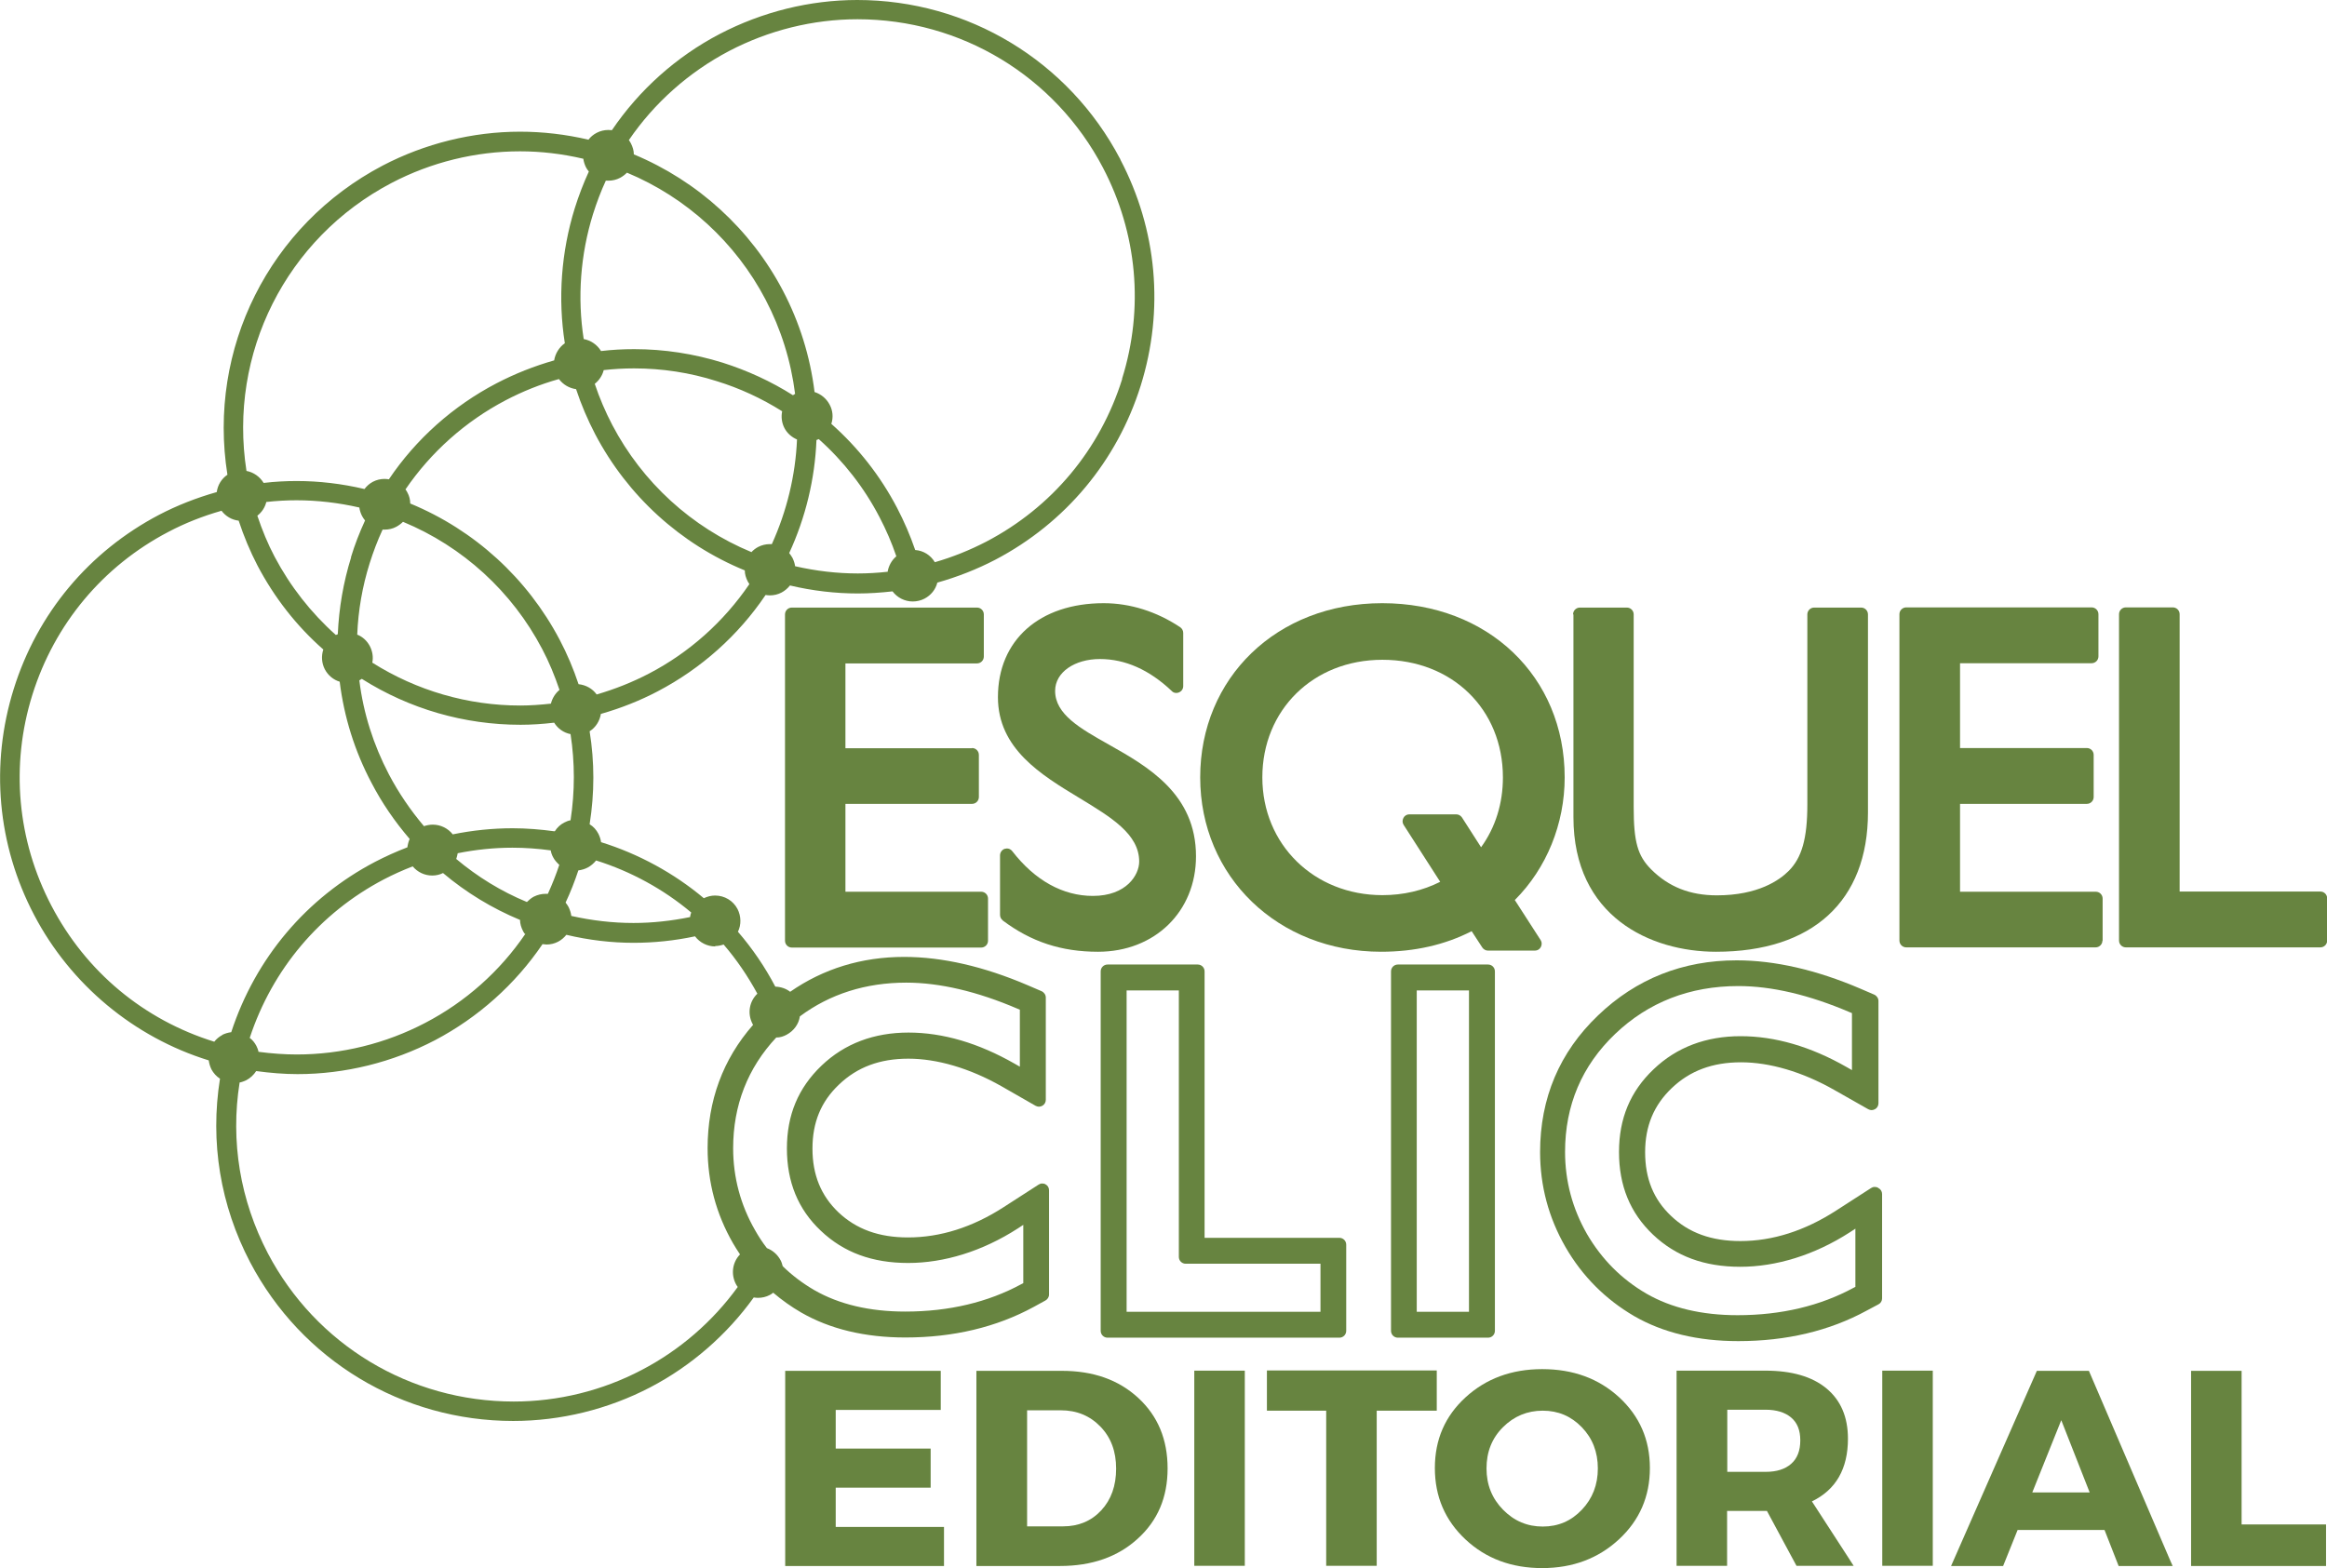 <?xml version="1.0" encoding="UTF-8"?>
<svg xmlns="http://www.w3.org/2000/svg" id="Layer_1" data-name="Layer 1" viewBox="0 0 122.07 82.28">
  <defs>
    <style> .cls-1 { fill: #678440; stroke-width: 0px; } </style>
  </defs>
  <g>
    <path class="cls-1" d="m70.26,64.95h-7.07v-13.98c0-.2-.16-.36-.36-.36h-4.73c-.2,0-.36.16-.36.36v18.86c0,.2.16.36.36.36h12.16c.2,0,.36-.16.36-.36v-4.52c0-.2-.16-.36-.36-.36Zm-1,3.88h-10.16v-16.86h2.74v13.98c0,.2.16.36.36.36h7.07v2.52h-.01Z"></path>
    <path class="cls-1" d="m98.51,62.32c-.05-.03-.11-.04-.17-.04-.07,0-.13.02-.19.06l-1.83,1.18c-1.64,1.06-3.33,1.6-5.02,1.6-1.52,0-2.71-.43-3.64-1.32-.92-.87-1.36-1.96-1.36-3.34s.46-2.47,1.39-3.36c.96-.92,2.15-1.36,3.64-1.36s3.2.49,4.89,1.45l1.78,1.01c.06.03.12.05.18.05s.12-.02.18-.05c.11-.06.18-.18.18-.31v-5.37c0-.14-.09-.27-.22-.33l-.72-.31c-2.31-.99-4.5-1.49-6.5-1.49-2.82,0-5.27.97-7.27,2.89-2.02,1.93-3.04,4.34-3.04,7.17,0,1.78.45,3.45,1.33,4.98.88,1.53,2.1,2.75,3.61,3.63,1.51.87,3.34,1.31,5.46,1.31,2.52,0,4.79-.54,6.73-1.6l.62-.33c.12-.06.19-.18.19-.31v-5.48c0-.13-.07-.25-.19-.31l-.03-.02Zm-1.17,5.2l-.1.05c-1.75.95-3.8,1.44-6.09,1.44-1.87,0-3.48-.38-4.78-1.13-1.31-.76-2.35-1.81-3.12-3.13-.76-1.33-1.15-2.77-1.15-4.31,0-2.44.88-4.52,2.63-6.19,1.74-1.66,3.91-2.51,6.46-2.51,1.75,0,3.71.46,5.84,1.37l.12.05v2.99l-.28-.16c-1.89-1.08-3.76-1.62-5.56-1.62s-3.35.57-4.57,1.74c-1.22,1.16-1.81,2.58-1.81,4.34s.58,3.19,1.78,4.33c1.2,1.14,2.7,1.69,4.58,1.69s3.89-.61,5.75-1.81l.29-.19v3.06h0Z"></path>
    <path class="cls-1" d="m82.52,32.24c0-.2.16-.36.36-.36h2.46c.2,0,.36.16.36.36v10.12c0,1.82.21,2.55.92,3.26.92.92,2.04,1.36,3.44,1.36,2.17,0,3.29-.8,3.77-1.28.69-.69.98-1.7.98-3.49v-9.97c0-.2.16-.36.36-.36h2.46c.2,0,.36.16.36.36v10.39c0,4.65-2.91,7.31-7.97,7.31-3.45,0-7.48-1.85-7.48-7.06v-10.64h-.02Z"></path>
    <path class="cls-1" d="m50.99,39.25c.2,0,.36.16.36.36v2.21c0,.2-.16.36-.36.36h-6.64v4.61h7.12c.2,0,.36.16.36.36v2.21c0,.2-.16.36-.36.36h-9.93c-.2,0-.36-.16-.36-.36v-17.12c0-.2.16-.36.36-.36h9.71c.2,0,.36.16.36.36v2.21c0,.2-.16.36-.36.36h-6.9v4.45h6.64Z"></path>
    <path class="cls-1" d="m52.6,48.29c-.09-.07-.14-.17-.14-.29v-3.12c0-.15.1-.29.24-.34.04,0,.08-.02.12-.02.11,0,.21.05.28.14,1.19,1.54,2.66,2.35,4.23,2.35,1.77,0,2.43-1.11,2.43-1.8,0-1.44-1.46-2.32-3.14-3.34-2-1.21-4.27-2.58-4.27-5.29,0-2.99,2.18-4.93,5.55-4.93,1.39,0,2.78.44,4.01,1.26.1.07.16.18.16.3v2.79c0,.14-.08.27-.22.33-.05.02-.09.03-.14.03-.09,0-.18-.03-.24-.1-1.18-1.12-2.45-1.68-3.77-1.68s-2.35.69-2.35,1.67c0,1.23,1.31,1.97,2.82,2.82,2.04,1.15,4.57,2.59,4.57,5.86,0,2.9-2.16,5.01-5.14,5.01-1.92,0-3.51-.52-5.01-1.65h.01Z"></path>
    <path class="cls-1" d="m110.29,49.35c0,.2-.16.36-.36.36h-9.93c-.2,0-.36-.16-.36-.36v-17.12c0-.2.16-.36.36-.36h9.72c.2,0,.36.16.36.36v2.21c0,.2-.16.36-.36.36h-6.9v4.45h6.65c.2,0,.36.16.36.36v2.21c0,.2-.16.36-.36.36h-6.65v4.61h7.12c.2,0,.36.16.36.36v2.21h-.01Z"></path>
    <path class="cls-1" d="m121.72,49.71h-10.2c-.2,0-.36-.16-.36-.36v-17.12c0-.2.16-.36.36-.36h2.46c.2,0,.36.16.36.36v14.55h7.38c.2,0,.36.16.36.36v2.21c0,.2-.16.36-.36.36Z"></path>
    <path class="cls-1" d="m78.06,50.61h-4.73c-.2,0-.36.16-.36.36v18.86c0,.2.16.36.36.36h4.73c.2,0,.36-.16.36-.36v-18.86c0-.2-.16-.36-.36-.36Zm-1,18.22h-2.74v-16.86h2.74v16.86Z"></path>
    <path class="cls-1" d="m79.47,47.22c1.66-1.66,2.61-3.99,2.61-6.43,0-5.29-4.02-9.14-9.57-9.14s-9.55,3.93-9.55,9.14,4.08,9.15,9.49,9.15c1.75,0,3.35-.36,4.75-1.08l.56.86c.07.1.18.16.3.16h2.46c.13,0,.25-.07.31-.19s.06-.25-.01-.36l-1.36-2.11h.01Zm-1.78-2.77l-1-1.56c-.07-.1-.18-.16-.3-.16h-2.46c-.13,0-.25.07-.31.19s-.06.25.01.36l1.92,2.99c-.91.46-1.94.7-3.03.7-3.59,0-6.3-2.66-6.3-6.18s2.65-6.17,6.3-6.17,6.32,2.59,6.32,6.17c0,1.37-.39,2.62-1.14,3.66h-.01Z"></path>
    <path class="cls-1" d="m58.76,8.34C56.06,3.2,50.78,0,44.97,0,42.48,0,39.99.62,37.76,1.78c-2.28,1.19-4.23,2.94-5.66,5.05-.06,0-.13-.01-.19-.01-.21,0-.42.05-.61.15-.17.09-.32.21-.43.36-1.19-.28-2.4-.42-3.59-.42-2.49,0-4.99.62-7.21,1.78-5.94,3.12-9.19,9.61-8.14,16.22-.31.21-.51.54-.56.91-1.06.3-2.08.7-3.02,1.19-3.68,1.93-6.39,5.17-7.63,9.14-1.24,3.97-.86,8.18,1.07,11.86,1.91,3.65,5.24,6.42,9.16,7.63.02.16.07.32.14.47.11.2.26.37.45.49-.53,3.33.02,6.65,1.58,9.63,2.7,5.14,7.98,8.33,13.8,8.33,2.49,0,4.98-.61,7.2-1.77,2.14-1.12,4.01-2.75,5.42-4.71.07.01.15.02.22.02.22,0,.43-.05.62-.15.06-.03.12-.07.18-.12.46.39.95.74,1.47,1.04,1.51.87,3.35,1.31,5.46,1.31,2.52,0,4.78-.54,6.73-1.6l.62-.34c.11-.06.19-.18.19-.31v-5.48c0-.13-.07-.25-.19-.31-.05-.03-.11-.04-.17-.04-.07,0-.13.02-.19.06l-1.83,1.18c-1.64,1.06-3.33,1.59-5.02,1.59-1.52,0-2.71-.43-3.65-1.32-.91-.87-1.36-1.96-1.36-3.34s.45-2.47,1.39-3.36c.96-.92,2.15-1.36,3.64-1.36s3.2.49,4.89,1.45l1.78,1.02c.06.03.12.05.18.05s.12-.02.18-.05c.11-.06.18-.18.18-.31v-5.37c0-.14-.09-.27-.22-.33l-.72-.31c-2.31-.99-4.49-1.49-6.49-1.49-2.23,0-4.24.62-5.98,1.83-.22-.17-.49-.26-.78-.27-.54-1.03-1.2-2-1.96-2.88.18-.37.17-.81-.02-1.19-.23-.44-.68-.71-1.18-.71-.2,0-.4.05-.59.14-1.57-1.32-3.43-2.33-5.39-2.94-.02-.15-.07-.3-.14-.44-.11-.21-.26-.38-.46-.5.26-1.63.26-3.27,0-4.88.32-.2.53-.54.59-.91,1.05-.3,2.06-.7,2.99-1.19,2.27-1.19,4.22-2.93,5.65-5.05.08.01.15.02.23.02.21,0,.42-.05.61-.15.17-.09.32-.22.44-.37,1.18.28,2.38.42,3.56.42.59,0,1.19-.04,1.82-.11.25.33.64.53,1.06.53.21,0,.43-.05.62-.15.34-.18.58-.48.67-.84,1.06-.3,2.08-.7,3.04-1.2,3.68-1.93,6.39-5.18,7.63-9.14,1.24-3.97.86-8.18-1.07-11.86v-.03Zm-27.65,2.89c.19-.6.41-1.19.67-1.75h.14c.21,0,.42-.05.61-.15.13-.07.25-.16.36-.27,3.12,1.3,5.7,3.66,7.27,6.66.81,1.55,1.33,3.21,1.55,4.95-.04.02-.08.04-.11.07-1.15-.73-2.4-1.3-3.69-1.71-1.51-.47-3.07-.71-4.64-.71-.58,0-1.16.03-1.74.1-.2-.33-.53-.56-.91-.63-.34-2.18-.17-4.44.49-6.56Zm-10.57-1.63c2.08-1.09,4.41-1.66,6.74-1.66,1.1,0,2.21.13,3.32.39.02.15.07.31.14.45.04.08.09.15.15.22-.28.61-.53,1.26-.74,1.93-.71,2.29-.89,4.73-.52,7.08-.3.21-.5.54-.56.9-1.05.3-2.06.7-3.02,1.2-2.28,1.19-4.23,2.93-5.65,5.04-.07-.01-.15-.02-.23-.02-.21,0-.42.05-.61.15-.17.09-.32.22-.44.38-1.19-.28-2.38-.42-3.56-.42-.56,0-1.13.03-1.73.1-.2-.33-.53-.56-.9-.63-.96-6.16,2.08-12.21,7.61-15.11Zm3.4,35.45c.03-.09.05-.18.07-.28.95-.19,1.91-.29,2.87-.29.67,0,1.35.05,2.01.14.02.12.06.24.12.35.08.16.2.29.33.41-.17.51-.37,1.02-.6,1.52h-.12c-.21,0-.42.05-.62.15-.13.07-.25.17-.36.28-1.35-.56-2.59-1.32-3.72-2.27h.02Zm3.62,3.95c-1.33,1.96-3.14,3.57-5.25,4.67-2.08,1.09-4.41,1.66-6.74,1.66-.65,0-1.33-.05-2.01-.14-.02-.11-.06-.21-.11-.31-.09-.17-.2-.31-.35-.42,1.19-3.61,3.68-6.56,7.04-8.32.48-.25.99-.48,1.51-.68.25.3.62.48,1.02.48.2,0,.39-.04.57-.13,1.21,1.02,2.57,1.85,4.04,2.46,0,.2.06.39.15.57.03.06.06.11.1.16h.03Zm1.53-5.38c-.73-.1-1.47-.16-2.2-.16-1.05,0-2.11.11-3.14.32-.25-.32-.64-.51-1.05-.51-.15,0-.31.03-.46.08-.71-.84-1.33-1.75-1.84-2.72-.81-1.55-1.34-3.21-1.55-4.93.04-.02.09-.05.13-.08,2.5,1.58,5.37,2.41,8.33,2.41.57,0,1.16-.04,1.76-.11.19.31.5.53.86.6.23,1.5.23,3.01,0,4.52-.12.02-.23.07-.33.12-.2.1-.37.26-.49.45h-.02Zm-.18-6.7c-.55.06-1.09.1-1.61.1-2.76,0-5.44-.78-7.77-2.25.06-.29.01-.6-.13-.87-.15-.28-.38-.49-.66-.6.05-1.27.27-2.53.65-3.74.19-.6.41-1.19.68-1.77h.11c.21,0,.43-.05.61-.15.13-.07.25-.16.35-.26,3.14,1.3,5.72,3.66,7.3,6.67.36.68.66,1.41.91,2.15-.22.18-.38.44-.45.72h.01Zm-10.49-7.68c-.41,1.32-.64,2.67-.7,4.04-.03,0-.07.03-.1.04-1.31-1.17-2.39-2.55-3.21-4.1-.36-.68-.66-1.41-.91-2.16.23-.18.4-.43.47-.72.53-.06,1.07-.09,1.58-.09,1.1,0,2.21.13,3.3.38.02.15.07.3.14.44.05.09.1.17.16.24-.29.63-.54,1.27-.74,1.93h.01Zm-6.76,25.07c-.17.09-.31.21-.42.35-3.7-1.15-6.73-3.67-8.54-7.13-1.8-3.44-2.16-7.37-1-11.08,1.16-3.7,3.69-6.74,7.13-8.54.87-.46,1.81-.83,2.79-1.11.22.29.54.48.9.52.27.82.6,1.61.99,2.36.88,1.67,2.03,3.15,3.45,4.4-.11.34-.09.71.08,1.04.17.32.45.55.78.65.23,1.86.79,3.65,1.67,5.31.54,1.04,1.21,2.02,2,2.94-.06.14-.1.29-.12.44-.6.23-1.15.48-1.69.76-3.61,1.89-6.28,5.06-7.55,8.94-.16.02-.33.07-.47.14h0Zm29.07.13c.19,0,.38-.06.54-.15.37-.2.63-.55.69-.96,1.57-1.17,3.45-1.77,5.58-1.77,1.75,0,3.72.46,5.84,1.37l.12.05v2.99l-.28-.16c-1.89-1.08-3.76-1.63-5.56-1.63s-3.35.57-4.57,1.74c-1.22,1.17-1.81,2.59-1.81,4.34s.58,3.19,1.78,4.32c1.2,1.14,2.7,1.69,4.58,1.69s3.89-.61,5.75-1.81l.29-.19v3.06l-.1.05c-1.75.95-3.8,1.44-6.09,1.44-1.87,0-3.48-.38-4.78-1.13-.6-.35-1.16-.77-1.65-1.25-.03-.11-.06-.22-.11-.31-.16-.3-.41-.52-.72-.64-.24-.31-.44-.62-.62-.94-.76-1.32-1.15-2.77-1.15-4.3,0-2.25.76-4.21,2.27-5.82h0Zm-3.22-4.8c.15,0,.3-.03.45-.08.68.79,1.27,1.66,1.77,2.58-.42.4-.54,1.04-.25,1.59,0,.02.02.03.03.04-1.59,1.81-2.39,3.99-2.39,6.48,0,1.78.45,3.45,1.33,4.98.11.19.23.38.37.59-.39.4-.49,1.02-.22,1.55.03.05.06.11.1.16-1.31,1.81-3.04,3.31-5.03,4.35-2.07,1.09-4.39,1.66-6.72,1.66-5.44,0-10.38-2.98-12.9-7.78-1.45-2.78-1.97-5.87-1.48-8.96.12-.02.24-.07.35-.12.21-.11.39-.28.52-.48.74.1,1.47.16,2.17.16,2.49,0,4.99-.62,7.21-1.78,2.26-1.19,4.21-2.93,5.64-5.04.07,0,.14.02.21.02.21,0,.42-.05.61-.15.17-.09.31-.21.43-.36,1.18.28,2.36.42,3.53.42,1.06,0,2.14-.11,3.22-.34.25.33.64.53,1.06.53v-.02Zm-6.24-4.49c1.82.57,3.54,1.51,4.99,2.73-.03.08-.05.16-.06.24-.98.2-1.98.31-2.97.31-1.1,0-2.19-.13-3.26-.37-.02-.16-.07-.31-.14-.46-.04-.08-.1-.16-.16-.24.26-.55.48-1.12.67-1.69.17-.02.34-.07.49-.15.17-.09.32-.22.44-.37Zm2.78-9.81c-.86.45-1.79.82-2.75,1.1-.22-.31-.57-.5-.95-.54-.27-.81-.6-1.59-.99-2.33-1.7-3.23-4.47-5.76-7.84-7.15,0-.2-.05-.4-.15-.58-.03-.06-.06-.11-.1-.16,1.33-1.95,3.14-3.57,5.26-4.68.88-.46,1.82-.84,2.79-1.11.22.29.54.48.9.53.27.82.61,1.61,1,2.36,1.7,3.24,4.48,5.77,7.85,7.15,0,.2.06.39.15.57.03.05.06.1.09.15-1.34,1.97-3.15,3.59-5.26,4.69Zm6.44-6.79h-.1c-.21,0-.43.05-.62.15-.13.07-.25.16-.35.27-3.14-1.3-5.72-3.66-7.3-6.67-.36-.69-.67-1.41-.92-2.16.23-.18.4-.44.47-.72.53-.06,1.06-.09,1.59-.09,1.47,0,2.93.22,4.34.67,1.2.37,2.35.9,3.43,1.58-.06.3-.02.61.12.88.14.27.38.48.66.6-.08,1.89-.54,3.77-1.32,5.49Zm6.08,1.45c-.54.06-1.06.09-1.57.09-1.09,0-2.2-.13-3.29-.38-.02-.15-.07-.3-.14-.44-.05-.09-.11-.17-.17-.25.86-1.86,1.35-3.9,1.43-5.93.04-.02.08-.03.12-.05,1.3,1.16,2.38,2.54,3.19,4.1.34.65.64,1.34.88,2.05-.25.21-.41.51-.46.83v-.02Zm12.3-10.12c-1.16,3.71-3.69,6.74-7.13,8.54-.85.44-1.76.81-2.7,1.08-.22-.37-.6-.61-1.03-.64-.26-.76-.58-1.5-.95-2.21-.88-1.68-2.04-3.16-3.45-4.41.11-.33.08-.7-.09-1.01-.17-.32-.45-.55-.79-.66-.23-1.87-.79-3.66-1.66-5.32-1.69-3.22-4.46-5.75-7.82-7.15,0-.2-.06-.39-.15-.57-.03-.06-.07-.12-.11-.18,1.33-1.95,3.14-3.56,5.25-4.67,2.08-1.09,4.41-1.67,6.74-1.67,5.43,0,10.36,2.98,12.88,7.79,1.8,3.44,2.16,7.37,1,11.08h.01Z"></path>
  </g>
  <g>
    <path class="cls-1" d="m49.35,73.98h-5.51v2.03h4.98v2.05h-4.98v2.06h5.68v2.05h-8.33v-10.24h8.16s0,2.05,0,2.05Z"></path>
    <path class="cls-1" d="m51.23,71.93h4.48c1.64,0,2.97.47,4,1.42s1.54,2.18,1.54,3.7-.52,2.74-1.57,3.69c-1.04.95-2.4,1.43-4.08,1.43h-4.38v-10.24h.01Zm2.65,2.08v6.08h1.89c.81,0,1.48-.28,2-.84s.78-1.29.78-2.19-.27-1.63-.82-2.2-1.24-.86-2.09-.86h-1.77.01Z"></path>
    <path class="cls-1" d="m65.3,82.16h-2.65v-10.24h2.65v10.24Z"></path>
    <path class="cls-1" d="m75.36,74.02h-3.14v8.14h-2.65v-8.14h-3.11v-2.11h8.91v2.11h0Z"></path>
    <path class="cls-1" d="m80.9,71.84c1.62,0,2.96.49,4.04,1.48,1.07.99,1.61,2.22,1.61,3.71s-.54,2.74-1.62,3.74-2.42,1.51-4.03,1.51-2.95-.5-4.02-1.5-1.61-2.25-1.61-3.75.54-2.73,1.61-3.71c1.07-.98,2.41-1.48,4.02-1.48Zm.03,2.18c-.81,0-1.51.29-2.09.87s-.86,1.3-.86,2.16.29,1.58.87,2.17,1.27.88,2.08.88,1.49-.29,2.05-.88c.56-.59.84-1.31.84-2.17s-.28-1.58-.84-2.16-1.24-.87-2.05-.87Z"></path>
    <path class="cls-1" d="m94.24,82.16l-1.55-2.88h-2.09v2.88h-2.65v-10.24h4.66c1.38,0,2.45.31,3.2.93s1.13,1.5,1.13,2.64c0,1.58-.63,2.68-1.89,3.29l2.19,3.38h-3.01.01Zm-3.63-4.93h2.01c.58,0,1.02-.14,1.34-.42s.48-.69.48-1.23-.16-.93-.48-1.2-.77-.41-1.34-.41h-2.01v3.26Z"></path>
    <path class="cls-1" d="m101.39,82.16h-2.65v-10.24h2.65v10.24Z"></path>
    <path class="cls-1" d="m110.4,80.28h-4.56l-.76,1.89h-2.73l4.5-10.24h2.73l4.39,10.24h-2.83l-.74-1.89Zm-.78-1.97l-1.49-3.79-1.52,3.79s3.01,0,3.01,0Z"></path>
    <path class="cls-1" d="m117.6,79.99h4.42v2.18h-7.08v-10.24h2.65v8.06h.01Z"></path>
  </g>
</svg>
